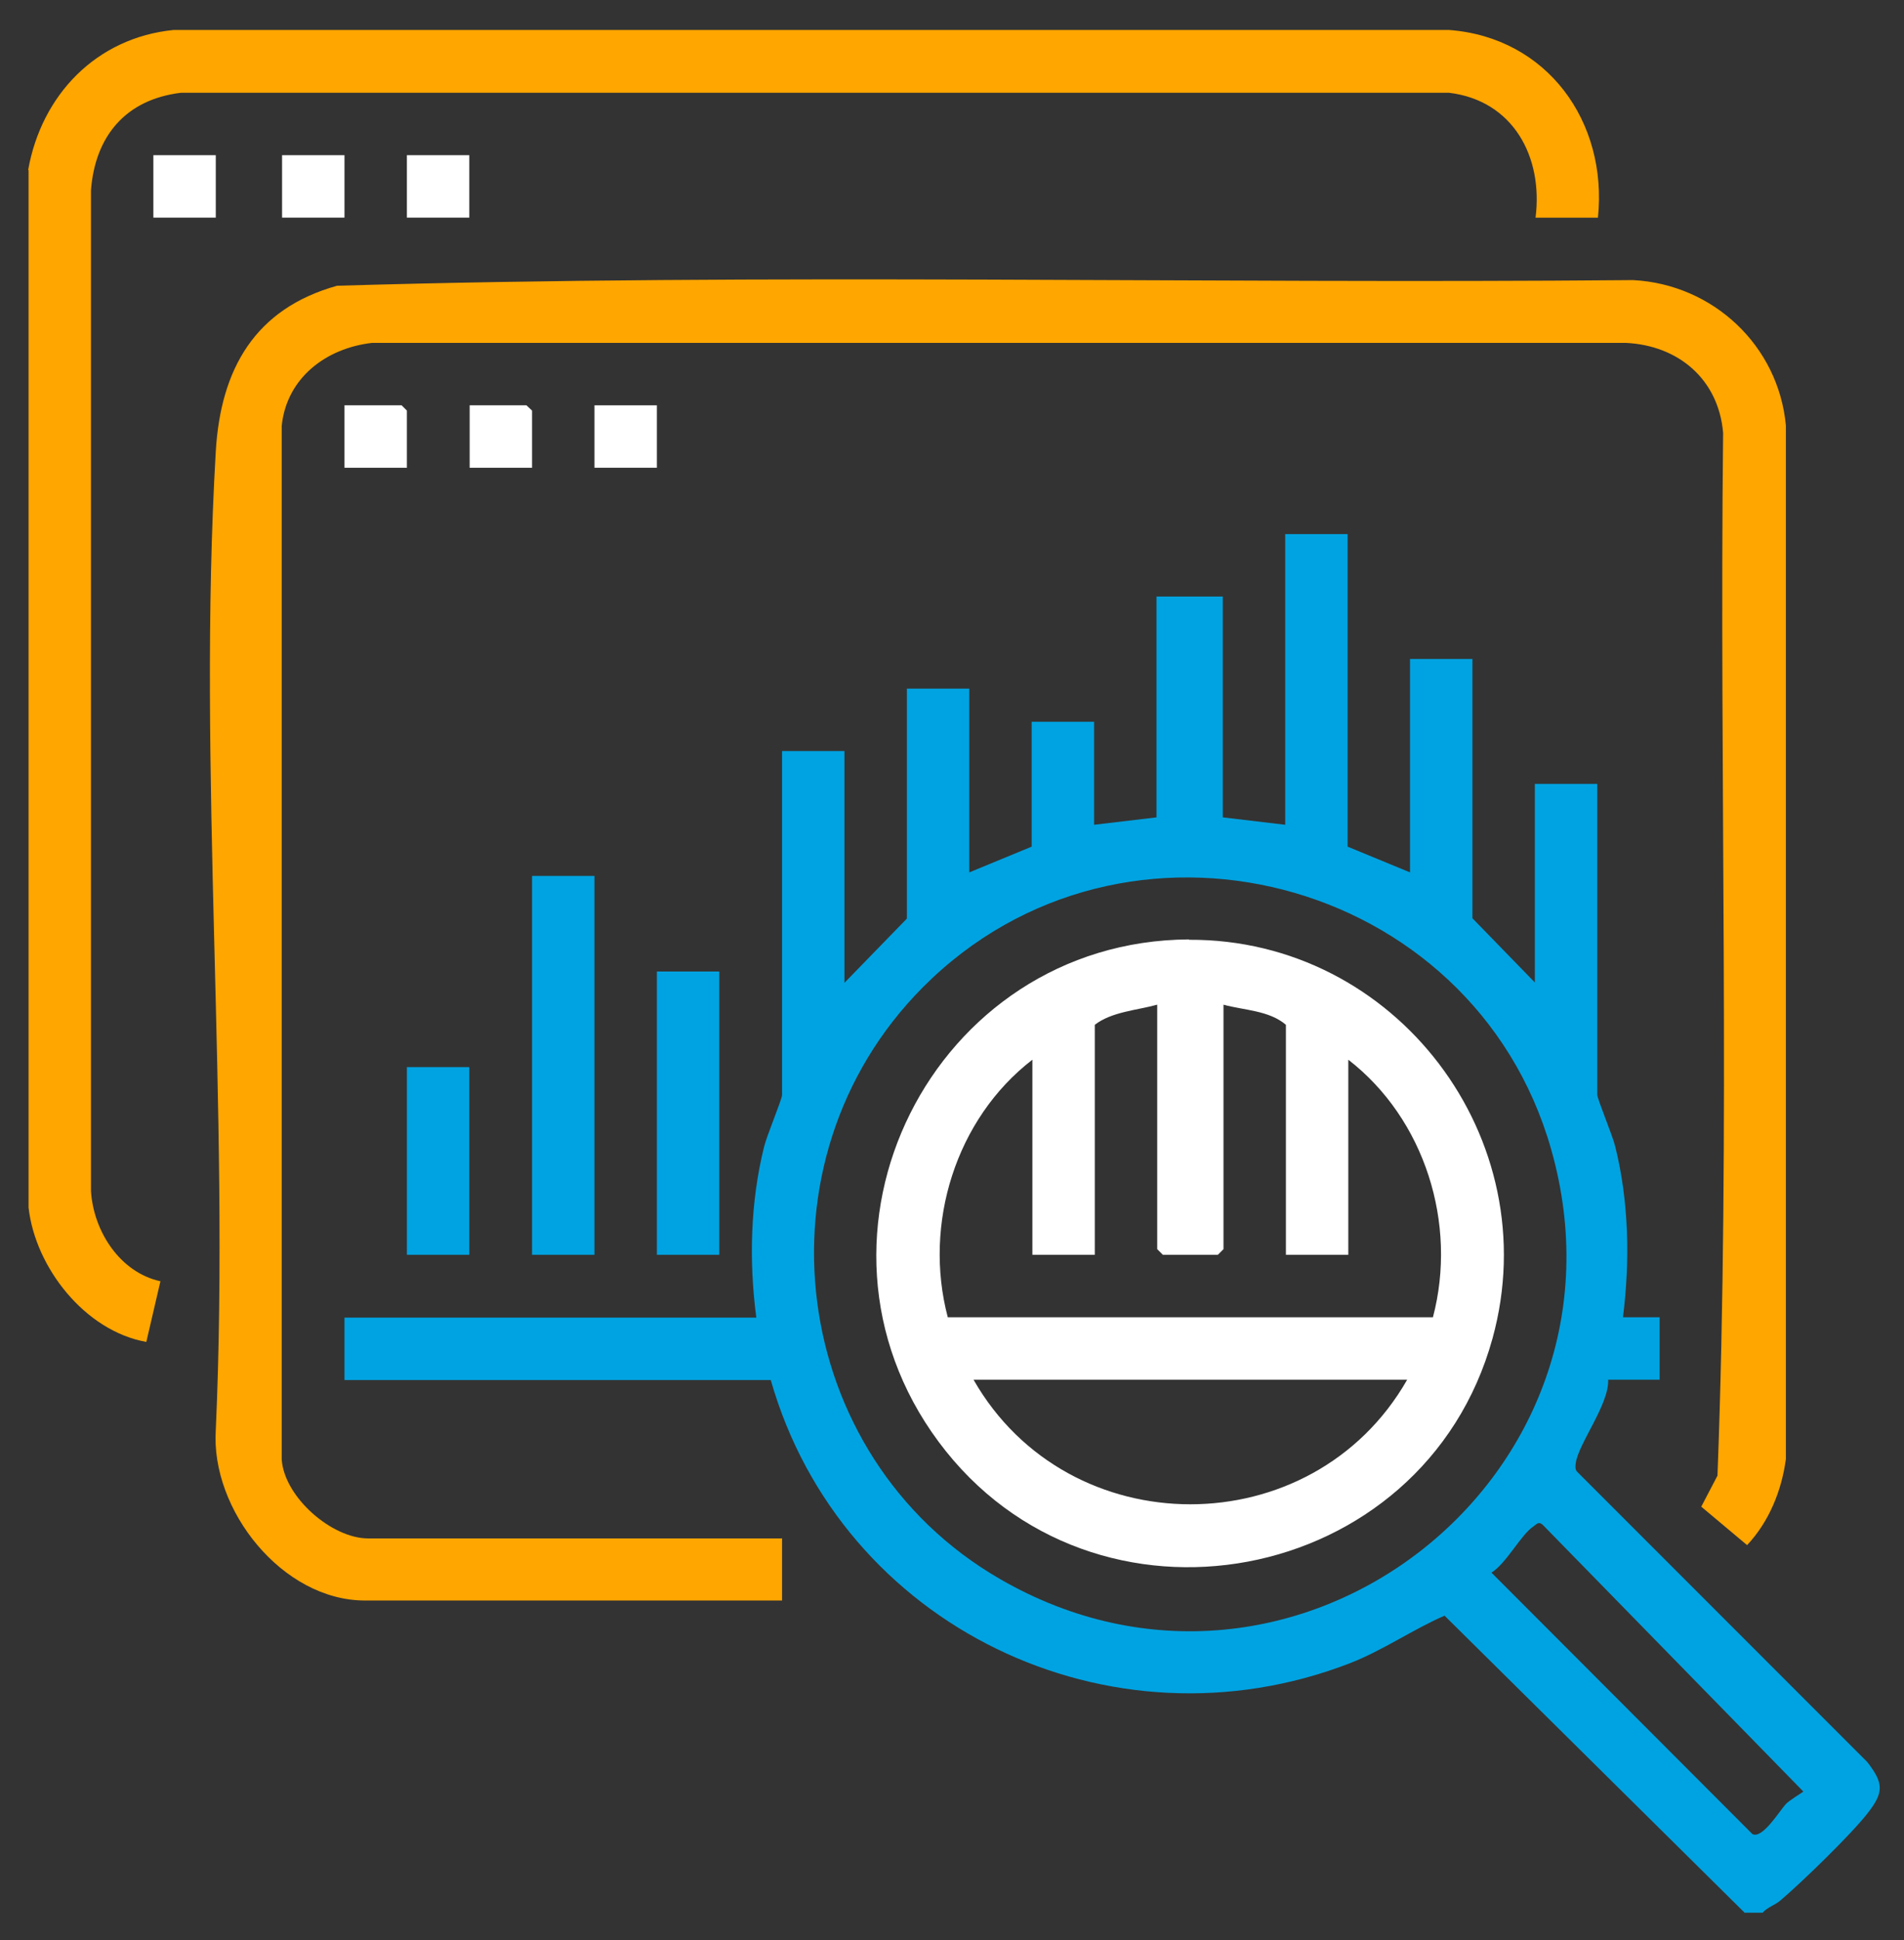<svg width="54" height="55" viewBox="0 0 54 55" fill="none" xmlns="http://www.w3.org/2000/svg">
<rect x="0" y="0" width="54" height="55" fill="#333333" stroke="none"/>
<path d="M49.49 54.23L40.97 45.8C40.07 46.19 39.23 46.78 38.28 47.15C31.47 49.78 23.85 46.1 21.86 39.12H9.77V37.35H21.45C21.24 35.75 21.28 34.08 21.67 32.51C21.74 32.21 22.18 31.16 22.18 31.04V21.29H23.95V27.86L25.72 26.04V19.52H27.49V24.73L29.26 24V20.46H31.03V23.38L32.8 23.17V16.91H34.68V23.17L36.45 23.38V15.14H38.22V24L39.99 24.73V18.68H41.76V26.03L43.53 27.85V22.22H45.3V31.03C45.3 31.15 45.74 32.2 45.81 32.5C46.2 34.07 46.23 35.74 46.03 37.34H47.07V39.11H45.61C45.64 39.81 44.76 40.93 44.69 41.48C44.68 41.56 44.67 41.64 44.72 41.71L52.96 49.95C53.43 50.56 53.43 50.81 52.96 51.41C52.49 52.01 51.12 53.34 50.51 53.86C50.34 54.01 50.13 54.06 49.99 54.22H49.47L49.49 54.23ZM26.17 27.99C21.28 32.91 22.35 41.29 28.36 44.76C36.71 49.59 46.64 41.85 43.99 32.57C41.78 24.82 31.88 22.25 26.17 27.99ZM51.14 50.78L43.75 43.22C43.63 43.12 43.58 43.21 43.49 43.27C43.13 43.51 42.73 44.31 42.3 44.58L49.7 51.99C49.98 52.14 50.46 51.35 50.64 51.15C50.73 51.04 51.13 50.81 51.15 50.78H51.14Z" fill="#00A3E1"/>
<path d="M0.8 4.81C1.18 2.69 2.73 1.07 4.92 0.85H41.1C43.88 1.06 45.6 3.45 45.32 6.17H43.55C43.77 4.44 42.91 2.85 41.1 2.63H5.13C3.57 2.82 2.7 3.85 2.58 5.39V33.76C2.65 34.9 3.4 36.07 4.55 36.32L4.15 38.04C2.41 37.73 1 35.93 0.81 34.23V4.83L0.8 4.81Z" fill="#FFA600"/>
<path d="M22.18 43.6V45.37H10.35C8.01 45.37 5.97 42.8 6.12 40.53C6.53 31.42 5.59 21.85 6.12 12.79C6.26 10.46 7.23 8.75 9.56 8.1C21.78 7.74 34.07 8.05 46.32 7.94C48.59 8.06 50.44 9.8 50.65 12.06V41.36C50.53 42.26 50.17 43.14 49.55 43.8L48.25 42.71L48.71 41.83C49.08 32.02 48.76 22.12 48.87 12.27C48.74 10.75 47.6 9.79 46.11 9.72H10.55C9.25 9.87 8.13 10.71 7.99 12.07V41.37C8.06 42.44 9.41 43.61 10.44 43.61H22.17L22.18 43.6Z" fill="#FFA600"/>
<path d="M16.86 24.83H15.09V35.57H16.86V24.83Z" fill="#00A3E1"/>
<path d="M20.4 27.54H18.63V35.57H20.4V27.54Z" fill="#00A3E1"/>
<path d="M13.31 30.25H11.54V35.57H13.31V30.25Z" fill="#00A3E1"/>
<path d="M6.12 4.399H4.35V6.169H6.12V4.399Z" fill="white"/>
<path d="M9.77 4.399H8V6.169H9.77V4.399Z" fill="white"/>
<path d="M13.31 4.399H11.54V6.169H13.31V4.399Z" fill="white"/>
<path d="M18.63 11.489H16.86V13.259H18.63V11.489Z" fill="white"/>
<path d="M11.54 13.259H9.77V11.489H11.39L11.54 11.639V13.259Z" fill="white"/>
<path d="M15.09 13.259H13.32V11.489H14.93L15.09 11.639V13.259Z" fill="white"/>
<path d="M33.72 26.64C39.59 26.61 43.89 32.28 42.33 37.94C40.38 45.01 31 46.77 26.62 40.87C22.27 35.01 26.45 26.67 33.72 26.63V26.64ZM32.82 28.48C32.24 28.64 31.53 28.68 31.05 29.05V35.57H29.28V30.04C27.11 31.71 26.18 34.69 26.88 37.34H40.64C41.34 34.69 40.41 31.72 38.24 30.04V35.57H36.47V29.05C35.99 28.64 35.28 28.64 34.7 28.48V35.41L34.54 35.57H32.98L32.82 35.41V28.48ZM39.91 39.11H27.61C30.3 43.82 37.22 43.82 39.91 39.11Z" fill="white"/>
</svg>
